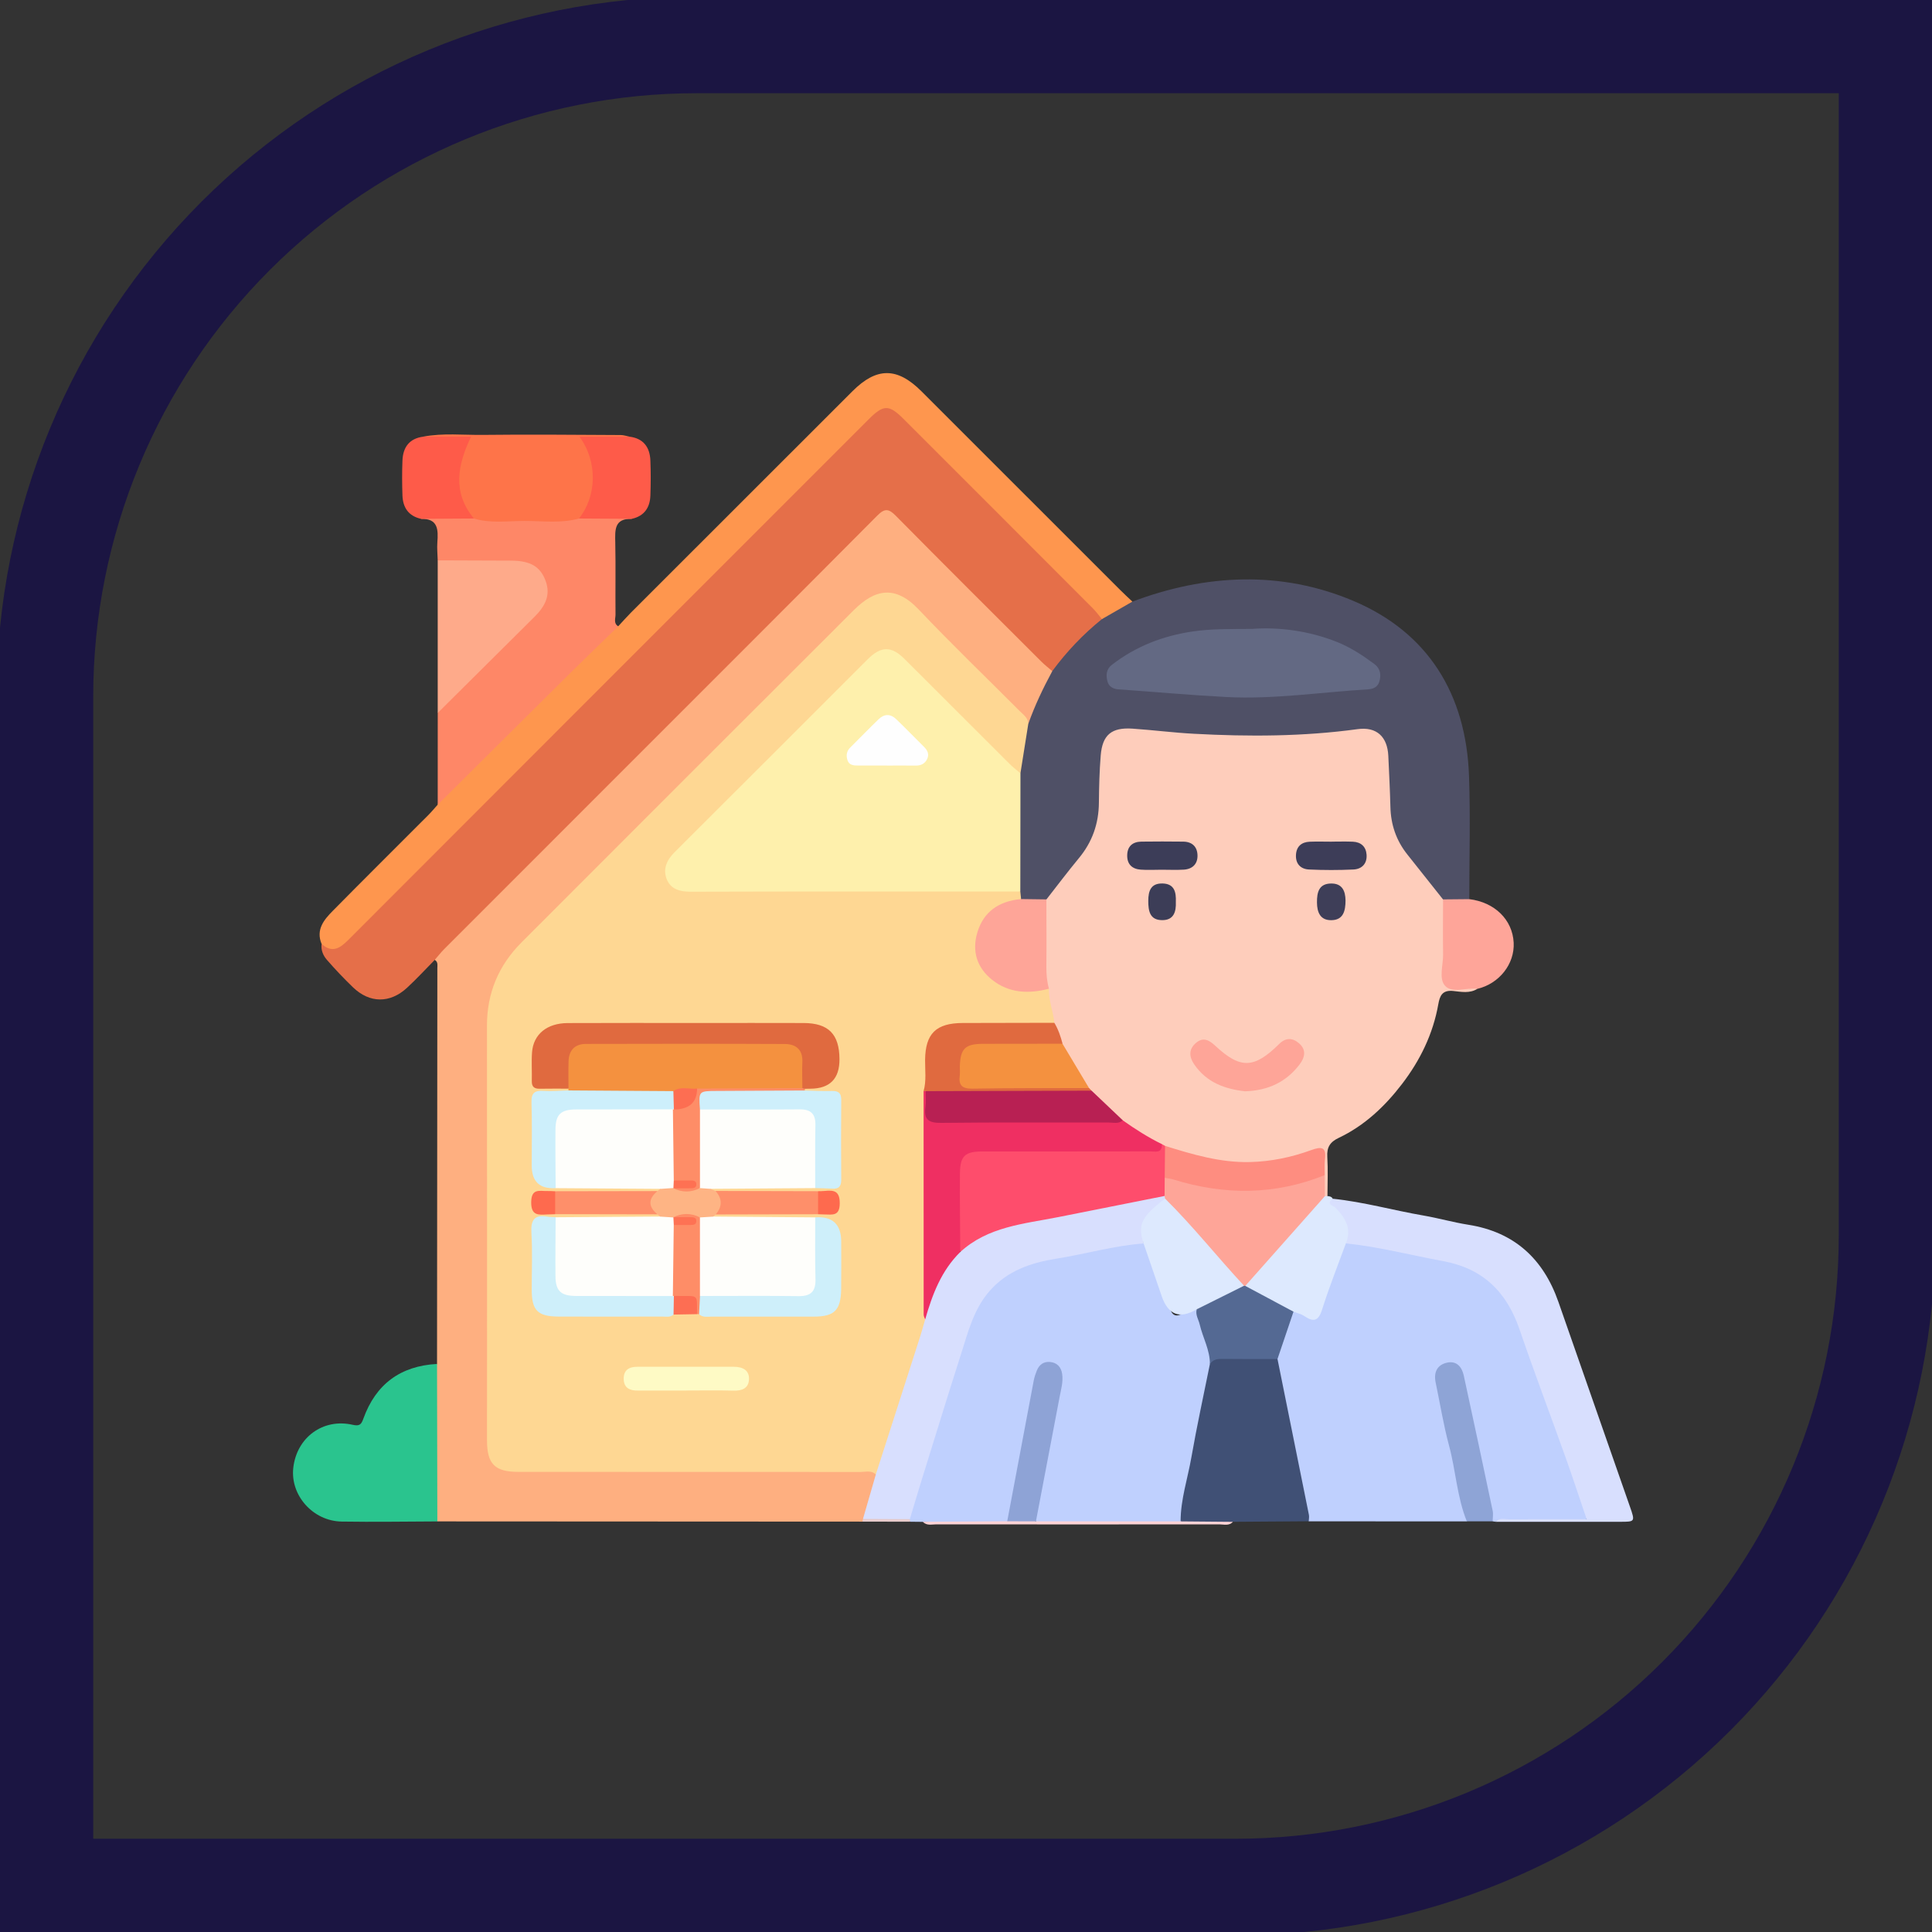 <?xml version="1.0" encoding="UTF-8"?>
<svg xmlns="http://www.w3.org/2000/svg" width="80" height="80" viewBox="0 0 80 80" fill="none">
  <rect x="0" y="0" width="80" height="80" fill="#333333" stroke="none"/>
  <g clip-path="url(#clip0_3663_53)">
    <path d="M28.837 1.86H78.139V51.163C78.139 58.318 75.297 65.179 70.238 70.238C65.179 75.297 58.318 78.139 51.163 78.139H1.86V28.837C1.86 21.683 4.703 14.821 9.762 9.762C14.821 4.703 21.683 1.86 28.837 1.86V1.86Z" stroke="#1B1542" stroke-width="4"></path>
    <g clip-path="url(#clip1_3663_53)">
      <path d="M61.174 40.946C60.857 41.145 60.499 41.068 60.172 41.034C59.721 40.988 59.619 41.236 59.558 41.579C59.34 42.813 58.806 43.906 58.05 44.892C57.341 45.816 56.503 46.608 55.439 47.114C55.072 47.287 54.936 47.505 54.961 47.904C54.993 48.444 54.968 48.987 54.967 49.529C54.903 49.563 54.849 49.55 54.805 49.493C54.663 49.234 54.721 48.949 54.705 48.675C54.715 47.508 54.715 47.669 53.764 47.952C51.898 48.509 50.09 48.276 48.309 47.595C48.231 47.566 48.157 47.529 48.085 47.492C47.512 47.197 46.941 46.9 46.429 46.5C45.953 46.128 45.56 45.668 45.126 45.251C45.072 45.195 45.024 45.136 44.98 45.072C44.576 44.477 44.191 43.873 43.886 43.22C43.757 42.918 43.627 42.615 43.52 42.303C43.39 41.838 43.321 41.361 43.248 40.885C43.098 39.69 43.153 38.494 43.201 37.299C43.424 36.751 43.825 36.321 44.204 35.891C45.038 34.942 45.453 33.875 45.355 32.605C45.317 32.1 45.341 31.592 45.447 31.09C45.595 30.39 45.958 30.064 46.679 30.026C47.279 29.994 47.871 30.112 48.465 30.157C50.978 30.349 53.487 30.41 55.992 30.063C57.048 29.916 57.556 30.358 57.629 31.416C57.677 32.121 57.731 32.823 57.745 33.529C57.757 34.138 57.953 34.7 58.328 35.196C58.722 35.716 59.141 36.216 59.54 36.732C59.672 36.904 59.822 37.065 59.876 37.285C59.969 38.215 59.898 39.148 59.918 40.078C59.933 40.728 59.94 40.738 60.572 40.776C60.784 40.789 61.008 40.765 61.172 40.947L61.174 40.946Z" fill="#FECDBB"></path>
      <path d="M35.712 63.007C29.845 63.004 23.977 63.001 18.11 62.998C17.908 62.797 17.927 62.536 17.925 62.286C17.92 60.59 17.921 58.894 17.925 57.196C17.925 56.943 17.921 56.687 18.097 56.475C18.101 51.01 18.107 45.547 18.11 40.082C18.11 39.962 18.142 39.824 18 39.747C17.928 39.455 18.171 39.332 18.325 39.175C19.318 38.171 20.318 37.176 21.316 36.177C26.181 31.318 31.038 26.453 35.901 21.592C36.029 21.465 36.163 21.341 36.286 21.209C36.568 20.906 36.828 20.924 37.117 21.215C39.215 23.316 41.316 25.412 43.411 27.515C43.499 27.605 43.586 27.7 43.617 27.829C43.415 28.551 42.98 29.175 42.743 29.883C42.714 29.968 42.614 29.999 42.517 29.949C40.979 28.413 39.444 26.874 37.905 25.341C37.069 24.508 36.446 24.495 35.554 25.285C35.391 25.429 35.241 25.588 35.087 25.74C30.733 30.095 26.389 34.461 22.015 38.798C20.851 39.952 20.29 41.265 20.303 42.918C20.342 48.388 20.318 53.859 20.318 59.33C20.318 59.546 20.305 59.766 20.334 59.981C20.395 60.433 20.658 60.696 21.103 60.774C21.335 60.815 21.572 60.797 21.808 60.797C26.354 60.797 30.9 60.797 35.447 60.802C35.744 60.802 36.072 60.715 36.315 60.989C36.41 61.685 36.032 62.26 35.827 62.879C35.792 62.924 35.754 62.967 35.712 63.008V63.007Z" fill="#FEAF80"></path>
      <path d="M43.572 27.788C43.422 27.659 43.264 27.538 43.124 27.399C41.11 25.389 39.094 23.383 37.094 21.358C36.798 21.057 36.633 21.041 36.325 21.351C32.825 24.873 29.31 28.38 25.8 31.891C23.329 34.362 20.858 36.831 18.39 39.303C18.251 39.443 18.13 39.6 18 39.749C17.617 40.136 17.251 40.537 16.851 40.905C16.146 41.554 15.305 41.544 14.619 40.885C14.241 40.521 13.879 40.139 13.535 39.744C13.384 39.569 13.283 39.344 13.317 39.091C13.836 39.239 14.174 38.986 14.529 38.63C21.55 31.593 28.582 24.566 35.61 17.536C36.623 16.523 36.772 16.524 37.79 17.543C40.261 20.014 42.733 22.485 45.201 24.958C45.389 25.147 45.628 25.304 45.678 25.599C45.671 25.756 45.578 25.864 45.464 25.954C44.874 26.423 44.357 26.961 43.913 27.572C43.831 27.685 43.745 27.81 43.572 27.788Z" fill="#E56F49"></path>
      <path d="M43.572 27.788C44.166 26.984 44.848 26.264 45.627 25.637C45.957 25.24 46.357 24.961 46.887 24.913C49.932 23.765 53.048 23.62 56.032 24.878C59.138 26.188 60.71 28.752 60.829 32.131C60.889 33.83 60.84 35.532 60.84 37.232C60.479 37.484 60.117 37.466 59.752 37.242C59.257 36.619 58.761 35.995 58.267 35.372C57.814 34.799 57.591 34.145 57.574 33.414C57.556 32.708 57.519 32.003 57.487 31.298C57.45 30.507 57.004 30.084 56.216 30.192C53.964 30.5 51.704 30.506 49.442 30.384C48.593 30.339 47.749 30.23 46.9 30.172C46.028 30.112 45.647 30.426 45.578 31.285C45.525 31.933 45.509 32.587 45.503 33.238C45.496 34.106 45.229 34.866 44.673 35.536C44.211 36.094 43.777 36.673 43.331 37.242C42.972 37.475 42.605 37.447 42.233 37.277C42.13 37.167 42.102 37.03 42.092 36.886C42.054 35.292 42.063 33.696 42.085 32.102C42.197 31.599 42.178 31.077 42.297 30.574C42.35 30.352 42.367 30.112 42.582 29.967C42.849 29.212 43.193 28.493 43.573 27.79L43.572 27.788Z" fill="#4F5066"></path>
      <path d="M61.927 63.012C61.886 63.007 61.845 63.002 61.805 62.996C61.536 62.396 61.485 61.741 61.347 61.11C61.069 59.856 60.813 58.597 60.539 57.343C60.412 56.769 60.191 56.514 59.908 56.633C59.468 56.819 59.61 57.192 59.678 57.524C60.027 59.225 60.391 60.922 60.735 62.626C60.76 62.749 60.794 62.873 60.739 62.998C58.556 62.998 56.373 62.996 54.192 62.995C54.113 62.915 54.07 62.815 54.049 62.707C53.634 60.579 53.154 58.465 52.795 56.325C52.983 55.631 53.138 54.924 53.503 54.292C53.708 54.179 53.895 54.275 54.067 54.369C54.379 54.542 54.516 54.413 54.623 54.115C54.884 53.401 55.145 52.689 55.404 51.975C55.484 51.756 55.536 51.517 55.778 51.401C55.991 51.324 56.206 51.352 56.42 51.397C57.622 51.651 58.838 51.837 60.036 52.118C61.473 52.455 62.447 53.327 62.949 54.696C63.867 57.209 64.749 59.735 65.653 62.252C65.684 62.338 65.71 62.424 65.735 62.511C65.825 62.822 65.761 62.973 65.386 62.964C64.355 62.943 63.325 62.956 62.294 62.959C62.172 62.959 62.04 62.922 61.928 63.011L61.927 63.012Z" fill="#BFD0FE"></path>
      <path d="M38.209 63.017C38.035 63.015 37.86 63.012 37.686 63.011C37.642 62.97 37.612 62.921 37.594 62.863C37.59 62.416 37.783 62.015 37.912 61.605C38.625 59.36 39.295 57.103 40.039 54.868C40.52 53.422 41.491 52.474 43.002 52.122C44.238 51.834 45.495 51.653 46.734 51.385C46.931 51.343 47.13 51.329 47.322 51.417C47.7 51.814 47.756 52.359 47.958 52.836C48.141 53.267 48.278 53.721 48.434 54.164C48.548 54.49 48.701 54.545 48.996 54.379C49.17 54.282 49.339 54.083 49.585 54.231C49.896 54.969 50.172 55.716 50.215 56.529C49.865 58.583 49.426 60.617 49.034 62.662C49.003 62.818 48.996 62.993 48.807 63.063C46.871 63.069 44.937 63.063 43.002 63.066C42.629 62.868 42.837 62.549 42.882 62.305C43.162 60.777 43.44 59.248 43.738 57.724C43.785 57.475 43.845 57.227 43.796 56.972C43.759 56.783 43.672 56.623 43.457 56.606C43.27 56.59 43.159 56.714 43.081 56.866C42.98 57.062 42.947 57.277 42.906 57.491C42.589 59.122 42.296 60.758 41.965 62.388C41.914 62.64 41.924 62.944 41.608 63.068C40.475 63.039 39.338 63.13 38.206 63.017H38.209Z" fill="#BFD0FE"></path>
      <path d="M46.889 24.912C46.468 25.153 46.048 25.394 45.628 25.636C45.502 25.485 45.386 25.322 45.246 25.184C42.635 22.567 40.021 19.954 37.407 17.341C36.812 16.747 36.586 16.747 35.979 17.354C28.792 24.541 21.604 31.727 14.423 38.92C14.071 39.273 13.754 39.475 13.317 39.088C13.07 38.491 13.418 38.081 13.788 37.708C15.093 36.383 16.414 35.077 17.726 33.76C17.866 33.62 17.992 33.468 18.123 33.321C18.202 33.09 18.369 32.926 18.536 32.759C20.669 30.627 22.803 28.491 24.937 26.358C25.128 26.166 25.312 25.967 25.602 25.929C25.774 25.745 25.941 25.554 26.118 25.375C29.179 22.315 32.24 19.255 35.302 16.196C36.299 15.2 37.152 15.2 38.155 16.202C40.896 18.941 43.636 21.682 46.377 24.422C46.543 24.588 46.717 24.748 46.887 24.909L46.889 24.912Z" fill="#FE964E"></path>
      <path d="M25.602 25.932C24.982 26.535 24.355 27.134 23.741 27.743C21.866 29.601 19.997 31.462 18.125 33.323C18.125 32.055 18.125 30.788 18.126 29.522C18.209 29.25 18.41 29.066 18.601 28.872C19.677 27.798 20.751 26.724 21.825 25.649C21.979 25.495 22.137 25.346 22.262 25.168C22.79 24.415 22.456 23.572 21.556 23.39C21.36 23.351 21.161 23.352 20.962 23.352C20.22 23.352 19.478 23.355 18.736 23.349C18.524 23.348 18.296 23.389 18.125 23.203C18.119 22.953 18.091 22.703 18.11 22.456C18.148 21.937 18.146 21.466 17.43 21.485C17.736 21.204 18.116 21.322 18.466 21.303C18.846 21.283 19.225 21.302 19.604 21.322C21.063 21.467 22.524 21.464 23.983 21.322C24.496 21.293 25.009 21.291 25.522 21.303C25.749 21.307 25.989 21.287 26.163 21.485C25.428 21.462 25.467 21.953 25.477 22.47C25.498 23.461 25.477 24.453 25.487 25.444C25.489 25.608 25.396 25.81 25.599 25.934L25.602 25.932Z" fill="#FE8767"></path>
      <path d="M61.927 63.012C62.09 62.839 62.302 62.912 62.492 62.911C63.54 62.903 64.588 62.908 65.7 62.908C65.397 62.018 65.124 61.18 64.828 60.351C64.195 58.582 63.53 56.827 62.921 55.049C62.39 53.5 61.411 52.525 59.76 52.221C58.417 51.974 57.093 51.624 55.73 51.487C55.719 50.866 55.494 50.35 55.044 49.913C54.881 49.755 54.921 49.707 55.187 49.637C56.461 49.768 57.693 50.118 58.95 50.334C59.569 50.441 60.178 50.616 60.799 50.714C62.706 51.015 63.906 52.124 64.531 53.911C65.521 56.738 66.508 59.566 67.495 62.395C67.71 63.011 67.705 63.014 67.085 63.014C65.365 63.014 63.646 63.014 61.927 63.014V63.012Z" fill="#D8DFFE"></path>
      <path d="M18.097 56.477C18.101 58.651 18.106 60.825 18.11 62.999C16.792 63.004 15.472 63.026 14.154 63.005C12.961 62.988 12.017 61.921 12.144 60.782C12.283 59.524 13.375 58.716 14.604 58.998C14.898 59.065 14.963 58.975 15.048 58.739C15.562 57.315 16.582 56.559 18.098 56.478L18.097 56.477Z" fill="#2AC48E"></path>
      <path d="M48.886 62.998C48.886 62.09 49.178 61.231 49.332 60.348C49.558 59.056 49.839 57.774 50.098 56.488C50.133 56.289 50.24 56.15 50.449 56.136C51.207 56.091 51.964 56.059 52.719 56.157C52.792 56.166 52.849 56.216 52.898 56.272C53.333 58.423 53.767 60.574 54.199 62.725C54.217 62.81 54.195 62.903 54.192 62.993C53.145 63.001 52.099 63.008 51.053 63.015C50.33 63.085 49.608 63.124 48.887 62.996L48.886 62.998Z" fill="#405075"></path>
      <path d="M23.973 21.47C23.229 21.68 22.469 21.569 21.717 21.571C21.02 21.571 20.313 21.68 19.625 21.47C19.135 21.258 18.915 20.864 18.933 20.351C18.957 19.662 18.751 18.936 19.284 18.263C18.883 18.245 18.53 18.267 18.177 18.253C17.949 18.242 17.7 18.293 17.523 18.081C18.346 17.923 19.178 18.018 20.005 18.008C21.905 17.985 23.804 18.005 25.704 18.014C25.826 18.014 25.948 18.059 26.07 18.082C25.764 18.363 25.386 18.221 25.038 18.254C24.823 18.274 24.607 18.241 24.348 18.271C24.846 19.014 24.665 19.829 24.634 20.622C24.618 21.034 24.342 21.305 23.97 21.472L23.973 21.47Z" fill="#FE7449"></path>
      <path d="M18.126 23.203C19.139 23.206 20.151 23.209 21.164 23.214C21.956 23.219 22.367 23.451 22.591 24.047C22.822 24.662 22.55 25.127 22.126 25.547C20.79 26.871 19.459 28.197 18.125 29.522C18.125 27.416 18.125 25.31 18.125 23.204L18.126 23.203Z" fill="#FEAA8A"></path>
      <path d="M55.187 49.637C54.879 49.859 55.225 49.933 55.301 50.01C55.711 50.433 55.98 50.88 55.73 51.487C55.398 52.395 55.038 53.295 54.748 54.218C54.596 54.706 54.395 54.756 54.006 54.494C53.876 54.407 53.711 54.372 53.561 54.314C52.826 54.084 52.118 53.801 51.544 53.262C51.536 52.948 51.797 52.794 51.965 52.596C52.81 51.609 53.667 50.632 54.545 49.675C54.628 49.584 54.705 49.468 54.86 49.529C54.897 49.531 54.933 49.531 54.968 49.528C55.057 49.532 55.139 49.551 55.187 49.637Z" fill="#DDE9FE"></path>
      <path d="M59.754 37.242C60.116 37.239 60.479 37.235 60.841 37.232C61.892 37.36 62.63 38.084 62.678 39.034C62.723 39.915 62.081 40.732 61.174 40.946C60.718 40.883 60.13 41.148 59.834 40.816C59.569 40.52 59.763 39.954 59.755 39.508C59.744 38.754 59.752 37.998 59.754 37.242Z" fill="#FEA599"></path>
      <path d="M17.524 18.081H19.505C18.941 19.261 18.725 20.383 19.623 21.47C18.892 21.475 18.161 21.479 17.43 21.483C16.917 21.367 16.683 21.018 16.665 20.52C16.648 20.037 16.645 19.552 16.665 19.069C16.687 18.523 16.946 18.157 17.524 18.082V18.081Z" fill="#FE5B49"></path>
      <path d="M23.973 21.47C24.714 20.547 24.755 19.104 23.993 18.082C24.733 18.082 25.402 18.082 26.072 18.082C26.649 18.158 26.909 18.523 26.931 19.069C26.951 19.552 26.948 20.037 26.931 20.52C26.913 21.018 26.679 21.367 26.166 21.483C25.435 21.479 24.704 21.475 23.973 21.47Z" fill="#FE5B49"></path>
      <path d="M60.739 62.998C60.329 61.986 60.282 60.891 59.999 59.847C59.77 58.995 59.63 58.12 59.449 57.255C59.359 56.833 59.501 56.514 59.925 56.423C60.316 56.339 60.534 56.603 60.611 56.956C61.018 58.824 61.415 60.691 61.809 62.562C61.838 62.7 61.809 62.85 61.806 62.995C61.45 62.995 61.095 62.995 60.739 62.995V62.998Z" fill="#8EA4D6"></path>
      <path d="M48.885 62.998C49.608 63.004 50.33 63.011 51.051 63.017C50.89 63.194 50.678 63.12 50.489 63.12C46.585 63.124 42.679 63.124 38.776 63.12C38.584 63.12 38.373 63.185 38.21 63.015C39.376 63.008 40.542 62.999 41.707 62.992C42.102 62.784 42.498 62.784 42.893 62.995C44.89 62.995 46.889 62.996 48.885 62.998Z" fill="#FCD3D6"></path>
      <path d="M37.674 62.906C37.677 62.941 37.681 62.976 37.687 63.011C37.029 63.011 36.37 63.008 35.712 63.007C35.719 62.97 35.727 62.932 35.734 62.896C36.382 62.65 37.029 62.639 37.674 62.906Z" fill="#E7CBCC"></path>
      <path d="M42.249 36.915C42.26 37.019 42.271 37.123 42.281 37.226C42.133 37.417 41.896 37.408 41.697 37.485C40.969 37.77 40.513 38.449 40.539 39.22C40.563 39.946 41.082 40.553 41.823 40.796C42.355 40.97 42.903 40.826 43.434 40.938C43.413 41.425 43.617 41.877 43.656 42.354C43.448 42.554 43.184 42.509 42.937 42.511C41.996 42.518 41.056 42.514 40.116 42.514C39.88 42.514 39.645 42.514 39.414 42.563C38.796 42.7 38.521 43.024 38.494 43.656C38.471 44.197 38.543 44.743 38.385 45.274C38.392 47.938 38.391 50.602 38.395 53.264C38.395 53.68 38.332 54.097 38.407 54.511C38.449 54.714 38.391 54.903 38.33 55.093C37.738 56.93 37.178 58.779 36.58 60.613C36.524 60.783 36.542 61.03 36.266 61.055C36.086 60.871 35.854 60.951 35.647 60.951C30.919 60.947 26.192 60.949 21.464 60.947C20.491 60.947 20.166 60.623 20.166 59.645C20.166 53.921 20.171 48.198 20.164 42.475C20.162 41.117 20.648 39.972 21.595 39.023C26.176 34.434 30.76 29.849 35.35 25.268C36.224 24.396 37.066 24.21 38.043 25.24C39.401 26.672 40.826 28.041 42.22 29.439C42.371 29.59 42.565 29.717 42.581 29.962C42.472 30.648 42.363 31.333 42.254 32.019C41.943 32.086 41.803 31.831 41.635 31.664C40.271 30.314 38.918 28.954 37.561 27.599C36.84 26.88 36.559 26.872 35.853 27.577C33.317 30.109 30.785 32.644 28.25 35.179C28.199 35.229 28.148 35.282 28.098 35.334C27.819 35.619 27.602 35.936 27.785 36.35C27.961 36.75 28.333 36.769 28.708 36.769C32.943 36.769 37.178 36.767 41.412 36.772C41.696 36.772 41.996 36.703 42.246 36.915H42.249Z" fill="#FED793"></path>
      <path d="M48.112 47.377L48.242 47.447C48.486 47.852 48.367 48.298 48.381 48.728C48.381 48.989 48.41 49.252 48.295 49.499C48.15 49.718 47.913 49.753 47.684 49.801C46.003 50.15 44.316 50.471 42.627 50.775C41.781 50.926 40.98 51.173 40.26 51.658C40.084 51.776 39.885 51.999 39.652 51.721C39.495 50.587 39.533 49.451 39.627 48.319C39.678 47.72 40.002 47.515 40.704 47.512C42.837 47.5 44.969 47.511 47.101 47.506C47.442 47.506 47.79 47.534 48.111 47.377H48.112Z" fill="#FE4D6C"></path>
      <path d="M48.112 47.377C48.13 47.774 47.832 47.676 47.62 47.676C45.309 47.681 42.998 47.679 40.687 47.679C39.957 47.679 39.755 47.859 39.749 48.598C39.739 49.68 39.757 50.763 39.763 51.847C39.776 52.029 39.659 52.153 39.56 52.276C39.127 52.821 38.837 53.436 38.63 54.097C38.568 54.298 38.533 54.526 38.311 54.638C38.289 54.571 38.247 54.504 38.247 54.437C38.244 51.352 38.244 48.266 38.244 45.179C38.319 45.166 38.375 45.194 38.41 45.262C38.45 45.343 38.479 45.431 38.479 45.521C38.479 46.261 38.51 46.314 39.402 46.314C41.353 46.313 43.302 46.314 45.252 46.313C45.666 46.313 46.08 46.31 46.489 46.389C47.006 46.756 47.541 47.096 48.112 47.377Z" fill="#EF2F62"></path>
      <path d="M48.223 49.525C48.224 49.273 48.227 49.022 48.228 48.771C48.468 48.586 48.718 48.699 48.952 48.771C50.734 49.307 52.507 49.269 54.278 48.712C54.464 48.654 54.653 48.569 54.855 48.66C54.856 48.951 54.857 49.242 54.86 49.531C53.762 50.769 52.663 52.007 51.564 53.247C51.513 53.262 51.464 53.259 51.416 53.235C50.494 52.419 49.766 51.423 48.933 50.523C48.679 50.249 48.387 49.996 48.191 49.666C48.178 49.614 48.188 49.567 48.224 49.526L48.223 49.525Z" fill="#FEA598"></path>
      <path d="M46.489 46.39C46.32 46.548 46.111 46.482 45.919 46.482C43.604 46.486 41.289 46.468 38.973 46.496C38.45 46.502 38.245 46.358 38.321 45.833C38.351 45.621 38.327 45.4 38.328 45.182C38.514 44.999 38.755 44.999 38.989 45.004C40.85 45.04 42.71 45.015 44.57 45.022C44.793 45.022 44.998 45.078 45.2 45.162C45.63 45.57 46.06 45.979 46.49 46.387L46.489 46.39Z" fill="#B82053"></path>
      <path d="M43.435 40.94C42.597 41.162 41.777 41.126 41.084 40.574C40.456 40.074 40.232 39.389 40.475 38.594C40.725 37.774 41.337 37.314 42.281 37.228C42.63 37.232 42.98 37.238 43.329 37.242C43.329 38.175 43.337 39.107 43.328 40.039C43.325 40.345 43.352 40.645 43.435 40.94Z" fill="#FEA598"></path>
      <path d="M43.996 43.219C44.362 43.832 44.73 44.444 45.096 45.057C44.822 45.194 44.528 45.117 44.243 45.118C42.884 45.129 41.526 45.107 40.168 45.131C39.733 45.14 39.578 44.964 39.572 44.568C39.568 44.259 39.565 43.951 39.671 43.655C39.793 43.313 40.04 43.104 40.393 43.081C41.479 43.012 42.565 43.031 43.652 43.069C43.783 43.073 43.893 43.142 43.996 43.217V43.219Z" fill="#F4913F"></path>
      <path d="M54.855 48.659C52.791 49.489 50.704 49.496 48.595 48.842C48.477 48.806 48.351 48.794 48.228 48.771C48.233 48.33 48.237 47.89 48.242 47.448C49.391 47.807 50.542 48.149 51.766 48.118C52.637 48.096 53.48 47.919 54.292 47.624C54.722 47.468 54.929 47.484 54.863 48.011C54.837 48.224 54.856 48.442 54.855 48.659Z" fill="#FE8D80"></path>
      <path d="M43.996 43.219C42.896 43.219 41.796 43.219 40.696 43.223C39.968 43.226 39.767 43.422 39.745 44.149C39.741 44.275 39.758 44.403 39.742 44.527C39.684 44.95 39.847 45.088 40.281 45.079C41.886 45.05 43.492 45.06 45.098 45.056C45.131 45.091 45.165 45.127 45.198 45.162C42.908 45.169 40.617 45.175 38.327 45.182C38.299 45.179 38.271 45.179 38.244 45.179C38.364 44.754 38.302 44.318 38.306 43.886C38.319 42.8 38.757 42.364 39.863 42.36C41.127 42.355 42.393 42.355 43.658 42.352C43.82 42.621 43.918 42.915 43.998 43.216L43.996 43.219Z" fill="#E06A3F"></path>
      <path d="M51.555 45.188C50.742 45.098 49.959 44.832 49.441 44.06C49.236 43.755 49.218 43.447 49.519 43.188C49.824 42.925 50.074 43.072 50.323 43.304C51.366 44.275 51.932 44.254 52.974 43.223C53.237 42.963 53.519 42.964 53.794 43.204C54.112 43.483 54.023 43.802 53.812 44.078C53.263 44.797 52.522 45.158 51.554 45.188H51.555Z" fill="#FEA598"></path>
      <path d="M55.15 34.85C55.439 34.85 55.728 34.84 56.017 34.853C56.354 34.867 56.562 35.056 56.587 35.389C56.613 35.758 56.395 35.987 56.045 36.004C55.431 36.033 54.815 36.033 54.203 36.004C53.853 35.987 53.639 35.764 53.664 35.389C53.686 35.045 53.897 34.869 54.23 34.854C54.536 34.841 54.844 34.852 55.151 34.852L55.15 34.85Z" fill="#3D3D58"></path>
      <path d="M48.099 36.014C47.811 36.014 47.521 36.032 47.234 36.01C46.88 35.984 46.668 35.789 46.675 35.414C46.682 35.038 46.902 34.856 47.262 34.85C47.839 34.841 48.416 34.844 48.993 34.85C49.362 34.853 49.576 35.059 49.586 35.414C49.596 35.772 49.38 35.987 49.021 36.01C48.715 36.029 48.407 36.014 48.102 36.014H48.099Z" fill="#3C3D58"></path>
      <path d="M55.716 37.276C55.716 37.724 55.622 38.099 55.125 38.103C54.67 38.107 54.536 37.78 54.533 37.369C54.53 36.952 54.609 36.59 55.118 36.584C55.589 36.578 55.708 36.908 55.715 37.276H55.716Z" fill="#3E3E58"></path>
      <path d="M48.689 37.349C48.705 37.754 48.603 38.103 48.125 38.101C47.609 38.101 47.547 37.719 47.548 37.302C47.548 36.886 47.657 36.569 48.143 36.583C48.638 36.597 48.704 36.952 48.689 37.347V37.349Z" fill="#3C3D57"></path>
      <path d="M48.223 49.525C48.228 49.56 48.234 49.595 48.242 49.63C48.227 49.743 48.167 49.839 48.083 49.904C47.567 50.308 47.304 50.826 47.354 51.489C46.13 51.579 44.953 51.926 43.748 52.118C42.688 52.288 41.722 52.612 40.985 53.448C40.315 54.208 40.084 55.164 39.789 56.087C39.239 57.803 38.71 59.529 38.175 61.249C38.004 61.8 37.841 62.353 37.674 62.905C37.027 62.902 36.38 62.898 35.734 62.895C35.911 62.281 36.088 61.669 36.266 61.056C36.876 59.157 37.488 57.257 38.098 55.356C38.175 55.118 38.239 54.876 38.309 54.637C38.603 53.608 38.975 52.619 39.761 51.845C40.911 50.788 42.398 50.679 43.823 50.397C45.29 50.108 46.756 49.814 48.223 49.522V49.525Z" fill="#D8DFFE"></path>
      <path d="M42.249 36.915C37.7 36.915 33.151 36.91 28.601 36.924C28.153 36.926 27.782 36.822 27.614 36.42C27.439 36.003 27.598 35.622 27.928 35.293C30.599 32.634 33.262 29.964 35.928 27.3C36.487 26.743 36.914 26.745 37.459 27.29C38.908 28.737 40.355 30.186 41.806 31.632C41.946 31.772 42.104 31.892 42.255 32.02C42.254 33.653 42.252 35.283 42.249 36.915Z" fill="#FEF0AC"></path>
      <path d="M51.903 26.037C52.939 25.968 54.183 26.107 55.378 26.589C55.936 26.814 56.431 27.141 56.911 27.497C57.167 27.688 57.196 27.957 57.113 28.23C57.051 28.435 56.879 28.529 56.652 28.544C54.693 28.66 52.743 28.965 50.775 28.862C49.284 28.784 47.797 28.648 46.307 28.544C46.082 28.528 45.913 28.423 45.858 28.217C45.791 27.967 45.8 27.715 46.04 27.529C47.032 26.762 48.156 26.327 49.396 26.146C50.151 26.035 50.906 26.048 51.901 26.041L51.903 26.037Z" fill="#636983"></path>
      <path d="M51.513 53.24L51.563 53.246C52.228 53.602 52.894 53.958 53.561 54.314C53.34 54.968 53.119 55.62 52.898 56.275C52.15 56.275 51.401 56.279 50.654 56.27C50.432 56.267 50.228 56.275 50.099 56.49C50.106 55.901 49.804 55.392 49.676 54.839C49.628 54.634 49.492 54.445 49.553 54.218C50.133 53.744 50.786 53.419 51.515 53.241L51.513 53.24Z" fill="#546993"></path>
      <path d="M51.513 53.24C50.859 53.565 50.205 53.891 49.551 54.217C48.855 54.629 48.374 54.45 48.106 53.679C47.854 52.949 47.604 52.22 47.354 51.489C47.098 50.717 47.258 50.384 48.242 49.63C49.398 50.772 50.407 52.05 51.513 53.24Z" fill="#DDE9FE"></path>
      <path d="M42.893 62.996C42.498 62.996 42.102 62.995 41.707 62.993C42.072 61.049 42.437 59.103 42.806 57.16C42.832 57.019 42.882 56.88 42.935 56.747C43.034 56.501 43.227 56.369 43.488 56.397C43.771 56.426 43.94 56.606 43.982 56.892C44.03 57.222 43.934 57.538 43.874 57.856C43.549 59.571 43.222 61.284 42.895 62.998L42.893 62.996Z" fill="#8EA3D6"></path>
      <path d="M23.538 45.153C23.538 45.129 23.538 45.105 23.538 45.081C23.258 44.623 23.331 44.134 23.456 43.662C23.56 43.267 23.893 43.105 24.282 43.068C24.643 43.031 25.006 43.049 25.368 43.047C27.524 43.047 29.677 43.047 31.833 43.047C32.086 43.047 32.342 43.036 32.592 43.084C33.078 43.175 33.339 43.434 33.372 43.918C33.398 44.31 33.467 44.716 33.241 45.083C33.044 45.256 32.799 45.219 32.568 45.22C31.358 45.226 30.147 45.221 28.936 45.223C28.566 45.24 28.191 45.219 27.824 45.307C26.559 45.397 25.293 45.341 24.027 45.341C23.848 45.341 23.66 45.322 23.541 45.152L23.538 45.153Z" fill="#F4913F"></path>
      <path d="M33.225 45.06C33.224 44.698 33.206 44.336 33.224 43.976C33.248 43.457 32.95 43.233 32.5 43.23C29.753 43.217 27.006 43.22 24.258 43.227C23.807 43.227 23.557 43.489 23.543 43.941C23.53 44.32 23.54 44.7 23.54 45.079C23.142 45.079 22.743 45.075 22.345 45.082C22.117 45.086 22.015 44.996 22.021 44.762C22.031 44.364 22.001 43.964 22.031 43.568C22.089 42.825 22.65 42.367 23.506 42.363C25.335 42.354 27.163 42.36 28.99 42.36C30.42 42.36 31.85 42.355 33.281 42.361C34.308 42.366 34.754 42.823 34.761 43.854C34.767 44.668 34.364 45.077 33.551 45.081C33.478 45.081 33.405 45.082 33.334 45.084C33.289 45.111 33.254 45.102 33.227 45.059L33.225 45.06Z" fill="#E06A3F"></path>
      <path d="M23.008 50.404C24.451 50.394 25.896 50.385 27.339 50.375C27.499 50.247 27.672 50.268 27.849 50.331C27.906 50.364 27.947 50.409 27.974 50.468C28.028 50.59 28.031 50.72 28.047 50.849C28.069 51.554 28.058 52.259 28.055 52.962C28.055 53.212 28.074 53.472 27.891 53.684C27.689 53.839 27.451 53.83 27.218 53.831C26.137 53.837 25.057 53.843 23.976 53.831C23.158 53.823 22.86 53.538 22.828 52.735C22.804 52.16 22.817 51.583 22.823 51.007C22.826 50.789 22.838 50.573 23.006 50.404H23.008Z" fill="#FEFEFB"></path>
      <path d="M27.339 49.228C25.896 49.218 24.453 49.208 23.008 49.199C22.902 49.092 22.844 48.958 22.838 48.81C22.815 48.069 22.778 47.326 22.857 46.588C22.909 46.095 23.191 45.81 23.668 45.791C24.951 45.742 26.234 45.755 27.519 45.785C27.647 45.788 27.769 45.826 27.875 45.903C28.073 46.107 28.053 46.368 28.054 46.618C28.058 47.323 28.069 48.029 28.048 48.734C28.031 48.864 28.031 48.996 27.981 49.118C27.957 49.178 27.916 49.226 27.862 49.262C27.682 49.339 27.505 49.358 27.338 49.228H27.339Z" fill="#FEFEFB"></path>
      <path d="M29.525 50.375C30.935 50.387 32.346 50.397 33.756 50.409C33.894 50.548 33.924 50.725 33.927 50.909C33.94 51.612 33.956 52.317 33.921 53.019C33.894 53.558 33.68 53.799 33.16 53.818C31.897 53.863 30.634 53.846 29.371 53.826C29.226 53.823 29.084 53.791 28.962 53.701C28.932 53.657 28.884 53.619 28.878 53.565C28.778 52.515 28.702 51.464 28.923 50.416C29.112 50.244 29.314 50.236 29.523 50.375H29.525Z" fill="#FEFEFB"></path>
      <path d="M33.756 49.197C32.31 49.207 30.863 49.217 29.417 49.227C29.243 49.342 29.079 49.333 28.925 49.188C28.744 48.096 28.694 47.005 28.948 45.915C29.15 45.759 29.39 45.769 29.624 45.768C30.709 45.762 31.795 45.756 32.879 45.768C33.702 45.778 33.916 45.99 33.932 46.795C33.943 47.374 33.939 47.954 33.932 48.532C33.929 48.766 33.934 49.008 33.754 49.197H33.756Z" fill="#FEFEFB"></path>
      <path d="M28.986 53.664C30.345 53.664 31.703 53.651 33.062 53.67C33.578 53.677 33.782 53.475 33.767 52.962C33.744 52.111 33.759 51.259 33.757 50.407C34.474 50.358 34.833 50.696 34.833 51.42C34.833 52.071 34.84 52.722 34.831 53.375C34.818 54.254 34.556 54.517 33.698 54.519C32.286 54.522 30.875 54.52 29.464 54.519C29.288 54.519 29.098 54.562 28.948 54.419C28.798 54.158 28.776 53.906 28.987 53.664H28.986Z" fill="#CEEFFA"></path>
      <path d="M23.008 50.404C23.005 51.215 22.993 52.028 23.001 52.839C23.006 53.461 23.226 53.661 23.86 53.663C25.194 53.666 26.529 53.666 27.864 53.667C27.888 53.686 27.913 53.705 27.938 53.725C28.064 53.971 28.058 54.208 27.89 54.433C27.753 54.559 27.583 54.517 27.425 54.517C25.997 54.52 24.57 54.522 23.143 54.517C22.261 54.514 22.017 54.267 22.017 53.392C22.017 52.616 22.052 51.837 22.005 51.063C21.972 50.522 22.121 50.278 22.684 50.381C22.79 50.4 22.899 50.395 23.008 50.403V50.404Z" fill="#CEEFFA"></path>
      <path d="M33.756 49.196C33.757 48.327 33.748 47.457 33.764 46.588C33.773 46.127 33.578 45.932 33.115 45.937C31.738 45.948 30.361 45.941 28.983 45.941C28.697 45.336 28.807 45.124 29.426 45.13C30.725 45.14 32.026 45.092 33.325 45.156C33.702 45.165 34.08 45.187 34.456 45.176C34.735 45.169 34.836 45.274 34.834 45.553C34.824 46.65 34.825 47.747 34.834 48.843C34.837 49.119 34.735 49.242 34.455 49.221C34.222 49.205 33.988 49.204 33.754 49.196H33.756Z" fill="#CEEFFB"></path>
      <path d="M27.864 45.935C26.529 45.937 25.194 45.937 23.86 45.94C23.226 45.94 23.006 46.142 23.001 46.764C22.993 47.575 23.005 48.387 23.008 49.198C22.347 49.238 22.017 48.926 22.017 48.262C22.017 47.391 22.036 46.521 22.008 45.652C21.996 45.258 22.137 45.146 22.508 45.171C22.849 45.194 23.195 45.16 23.538 45.152C24.986 45.162 26.435 45.171 27.883 45.181C28.067 45.37 28.025 45.591 27.976 45.815C27.954 45.868 27.916 45.909 27.864 45.934V45.935Z" fill="#CDEFFB"></path>
      <path d="M28.413 57.581C27.744 57.581 27.077 57.578 26.409 57.581C26.075 57.584 25.832 57.471 25.826 57.1C25.82 56.735 26.043 56.594 26.386 56.596C27.721 56.597 29.058 56.596 30.394 56.596C30.743 56.596 31.029 56.731 31.015 57.112C31 57.487 30.725 57.596 30.363 57.584C29.714 57.564 29.064 57.578 28.413 57.578V57.581Z" fill="#FEFAC5"></path>
      <path d="M29.631 49.314C31.045 49.317 32.461 49.322 33.875 49.324C34.086 49.643 34.084 49.961 33.875 50.279C32.459 50.282 31.045 50.286 29.63 50.289C29.672 49.965 29.672 49.64 29.63 49.314H29.631Z" fill="#FE8F6A"></path>
      <path d="M22.988 49.326C24.4 49.323 25.813 49.322 27.227 49.319C27.098 49.641 27.099 49.962 27.227 50.284C25.814 50.281 24.4 50.279 22.988 50.276C22.78 49.959 22.778 49.643 22.988 49.326Z" fill="#FE8F6A"></path>
      <path d="M33.327 45.155C32.115 45.162 30.903 45.169 29.691 45.174C28.928 45.176 28.928 45.174 28.984 45.94C28.984 47.025 28.984 48.109 28.984 49.195C28.657 49.586 28.198 49.586 27.868 49.192L27.884 49.202C28.043 49.042 28.25 49.077 28.458 49.053C28.271 48.977 28.045 49.05 27.9 48.88C27.888 47.899 27.875 46.916 27.864 45.935L27.904 45.942C27.931 45.918 27.958 45.878 27.989 45.878C28.523 45.876 28.749 45.535 28.865 45.076C30.319 45.072 31.772 45.066 33.224 45.062C33.26 45.07 33.297 45.078 33.331 45.086C33.328 45.11 33.325 45.133 33.325 45.155H33.327Z" fill="#FE8D67"></path>
      <path d="M28.986 53.664C28.973 53.916 28.959 54.167 28.947 54.419C28.919 54.417 28.891 54.416 28.864 54.414C28.805 53.83 28.285 53.833 27.904 53.66L27.862 53.667C27.874 52.686 27.887 51.704 27.899 50.723C28.053 50.561 28.266 50.603 28.496 50.564C28.263 50.515 28.043 50.567 27.883 50.4L27.867 50.41C28.197 50.016 28.656 50.015 28.983 50.407C28.983 51.493 28.983 52.577 28.983 53.663L28.986 53.664Z" fill="#FE8D67"></path>
      <path d="M28.984 50.409C28.612 50.224 28.24 50.221 27.868 50.411C27.691 50.4 27.515 50.388 27.338 50.377C27.3 50.346 27.263 50.316 27.226 50.285C26.836 49.964 26.833 49.641 27.226 49.32C27.263 49.289 27.301 49.259 27.338 49.23C27.515 49.218 27.692 49.205 27.868 49.194C28.239 49.386 28.611 49.381 28.984 49.197C29.128 49.207 29.272 49.217 29.417 49.228C29.489 49.258 29.56 49.287 29.631 49.317C29.914 49.643 29.914 49.967 29.631 50.292C29.596 50.321 29.561 50.349 29.526 50.378C29.346 50.39 29.166 50.4 28.986 50.411L28.984 50.409Z" fill="#FEB484"></path>
      <path d="M22.988 49.326C22.988 49.643 22.988 49.959 22.988 50.278C22.88 50.281 22.774 50.284 22.666 50.288C22.3 50.305 21.989 50.35 21.996 49.775C22.004 49.192 22.35 49.326 22.666 49.317C22.773 49.314 22.88 49.323 22.988 49.327V49.326Z" fill="#FE6A4E"></path>
      <path d="M33.875 50.279C33.875 49.961 33.875 49.643 33.875 49.324C33.965 49.322 34.055 49.324 34.145 49.314C34.526 49.276 34.775 49.306 34.772 49.829C34.77 50.367 34.467 50.292 34.144 50.288C34.054 50.288 33.964 50.282 33.873 50.279H33.875Z" fill="#FE6A4E"></path>
      <path d="M27.904 53.661C27.976 53.661 28.048 53.661 28.119 53.663C28.961 53.669 28.852 53.59 28.864 54.416C28.54 54.421 28.214 54.427 27.89 54.434C27.894 54.177 27.9 53.92 27.904 53.663V53.661Z" fill="#FD6E53"></path>
      <path d="M36.722 31.699C36.324 31.699 35.926 31.699 35.527 31.699C35.34 31.699 35.154 31.685 35.089 31.467C35.033 31.284 35.054 31.109 35.197 30.964C35.594 30.567 35.985 30.164 36.389 29.775C36.622 29.551 36.882 29.557 37.112 29.781C37.503 30.157 37.88 30.547 38.266 30.93C38.405 31.068 38.482 31.228 38.396 31.419C38.306 31.619 38.138 31.705 37.914 31.702C37.516 31.696 37.117 31.701 36.719 31.701L36.722 31.699Z" fill="#FEFEFE"></path>
      <path d="M28.865 45.075C28.861 45.649 28.541 45.938 27.904 45.941C27.897 45.688 27.89 45.434 27.883 45.181C28.191 44.964 28.538 45.114 28.865 45.075Z" fill="#FD6E52"></path>
      <path d="M27.884 50.401C28.114 50.401 28.345 50.397 28.574 50.401C28.695 50.404 28.848 50.397 28.833 50.58C28.823 50.718 28.697 50.723 28.59 50.724C28.361 50.727 28.13 50.724 27.9 50.724C27.894 50.617 27.89 50.509 27.884 50.401Z" fill="#FE7254"></path>
      <path d="M27.9 48.88C28.13 48.88 28.361 48.877 28.59 48.88C28.697 48.88 28.823 48.884 28.833 49.024C28.848 49.207 28.695 49.201 28.574 49.204C28.345 49.21 28.114 49.204 27.884 49.204C27.89 49.096 27.894 48.989 27.9 48.881V48.88Z" fill="#FE7153"></path>
    </g>
  </g>
  <defs>
    <clipPath id="clip0_3663_53">
      <rect width="80" height="80" fill="white"></rect>
    </clipPath>
    <clipPath id="clip1_3663_53">
      <rect width="55.81" height="55.81" fill="white" transform="translate(12 12)"></rect>
    </clipPath>
  </defs>
</svg>
